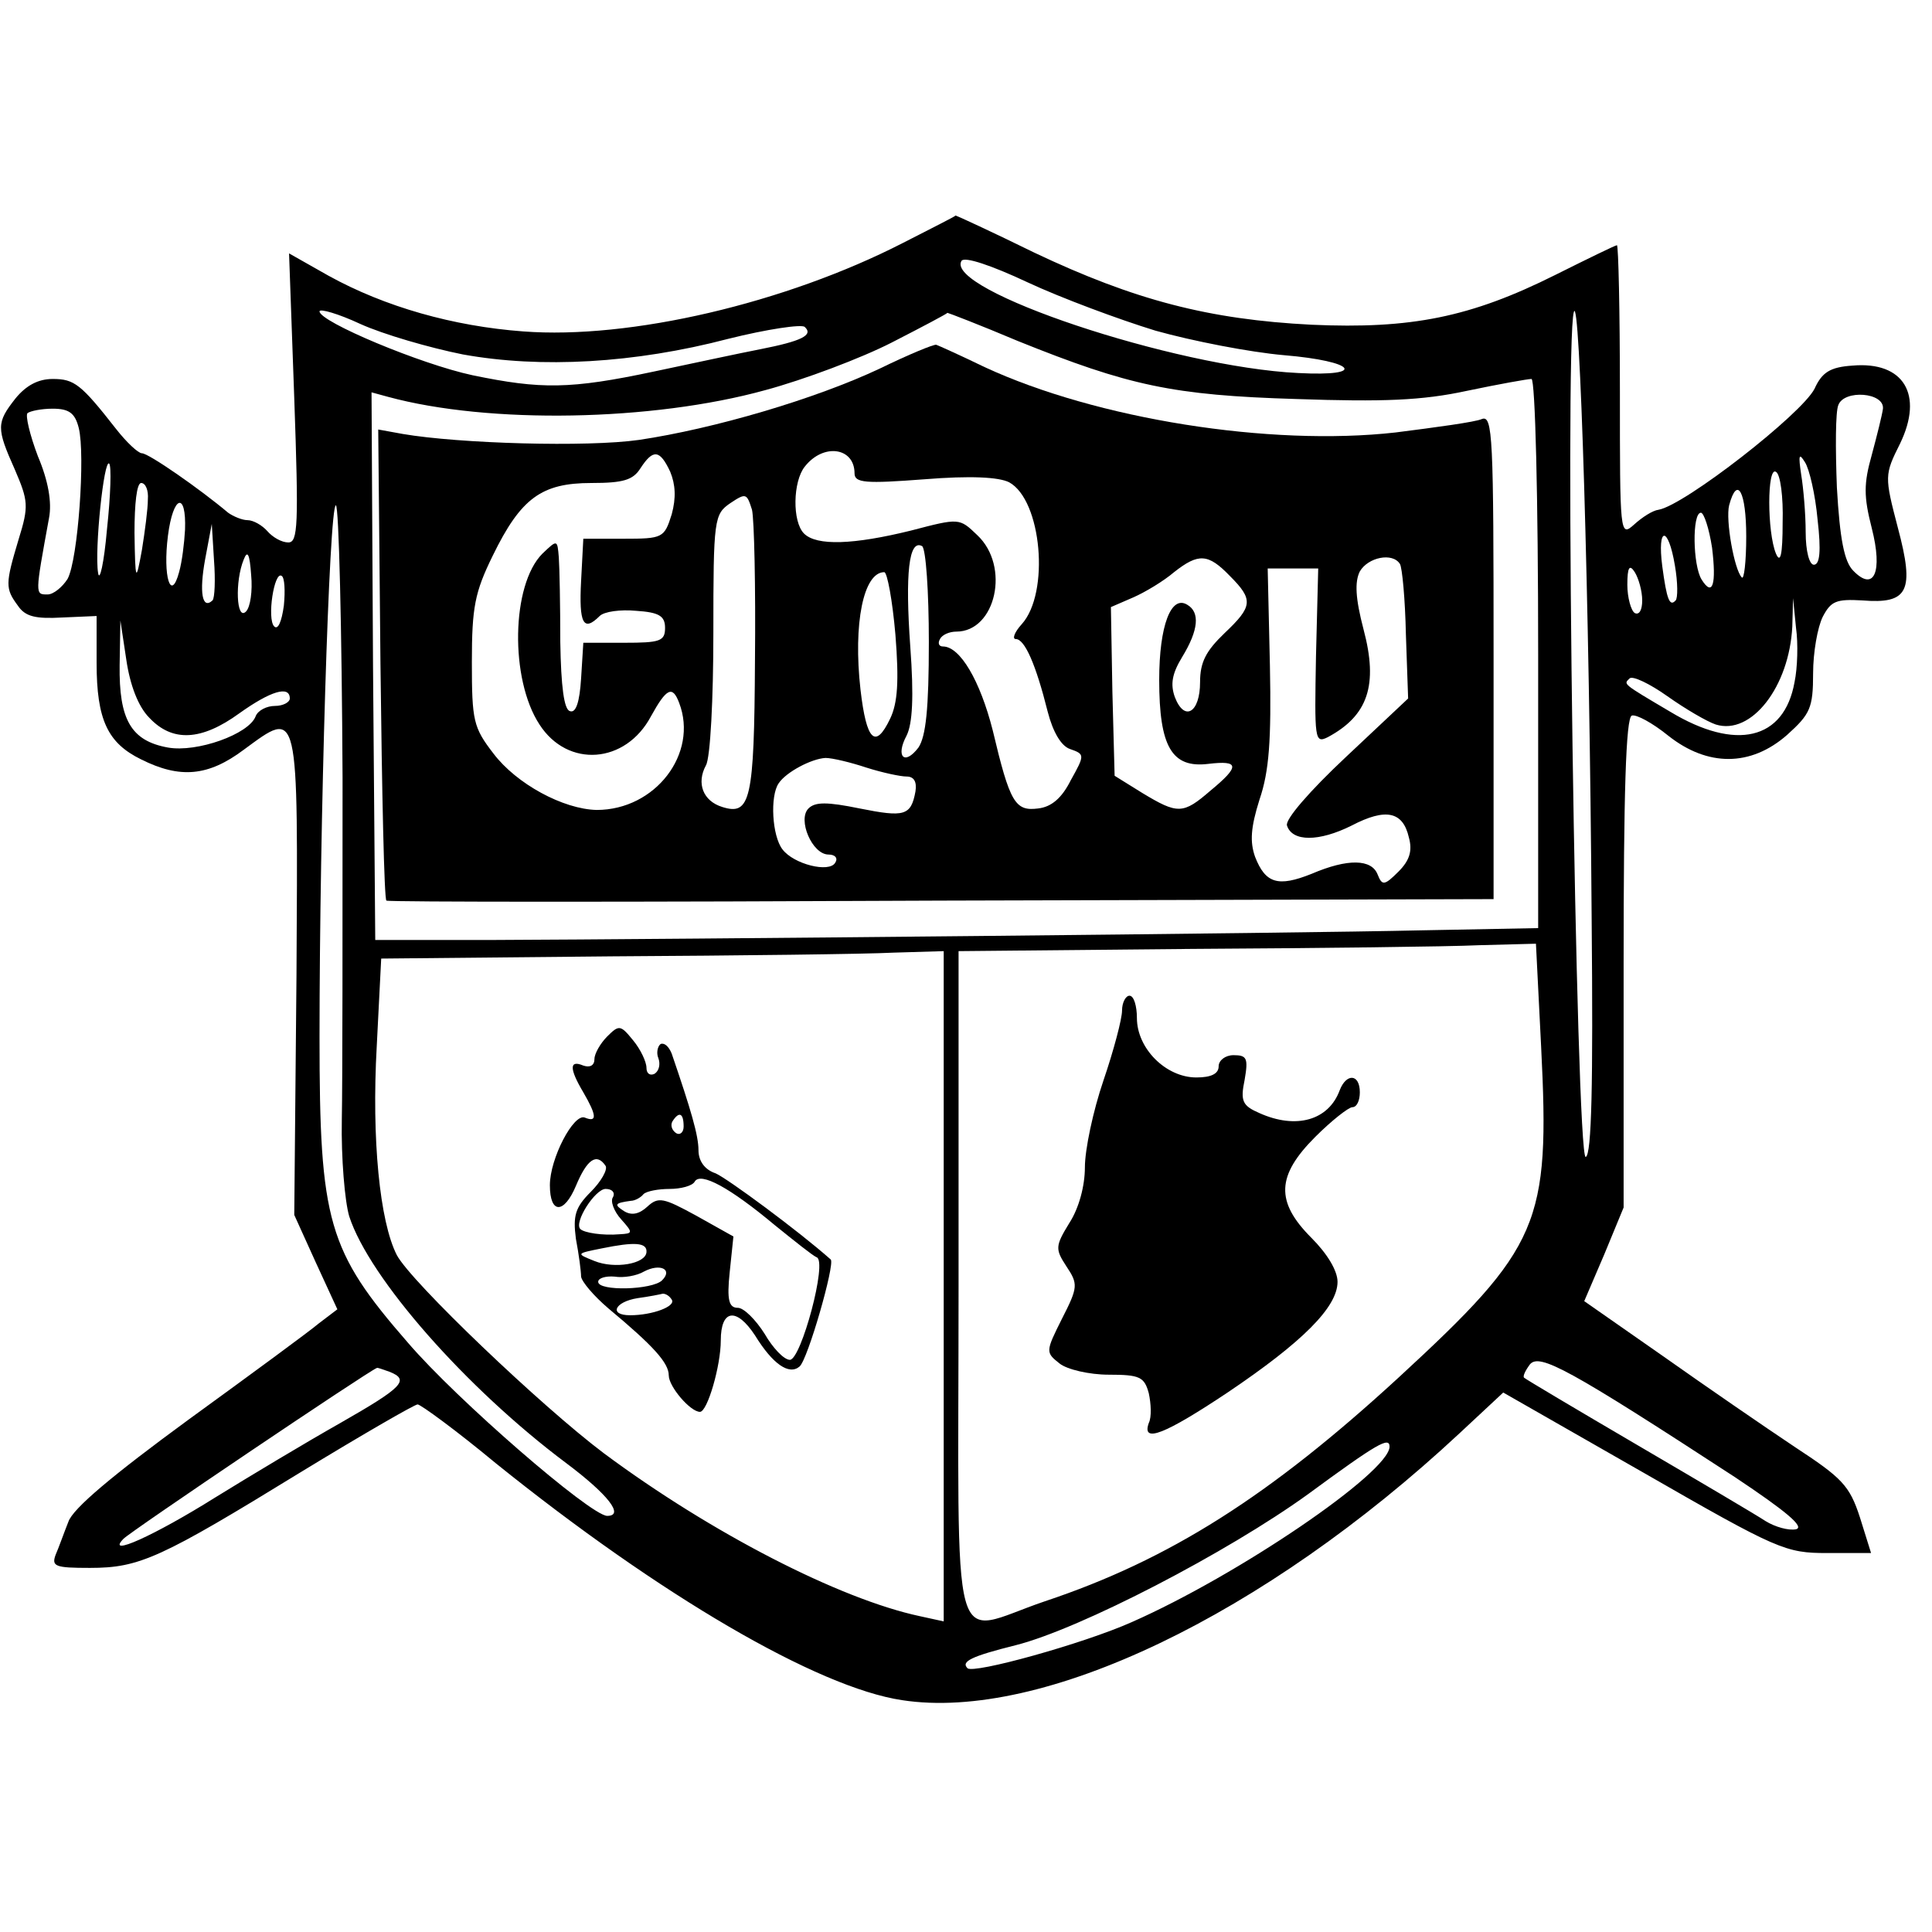 <?xml version="1.0" standalone="no"?>
<!DOCTYPE svg PUBLIC "-//W3C//DTD SVG 20010904//EN"
 "http://www.w3.org/TR/2001/REC-SVG-20010904/DTD/svg10.dtd">
<svg version="1.0" xmlns="http://www.w3.org/2000/svg"
 width="260pt" height="260pt" viewBox="0 0 260 260"
 preserveAspectRatio="xMidYMid meet">
<g transform="translate(0,260) scale(0.1,-0.1)"
fill="#000000" stroke="none">
<path d="M1215 2273 c-158 -81 -367 -130 -511 -119 -94 7 -186 33 -262 75
l-53 30 7 -195 c6 -171 5 -194 -8 -194 -9 0 -21 7 -28 15 -7 8 -19 15 -27 15
-7 0 -19 5 -26 10 -38 32 -107 80 -116 80 -5 0 -21 15 -35 33 -47 60 -56 67
-85 67 -20 0 -36 -9 -50 -26 -26 -33 -26 -40 -1 -96 18 -42 19 -49 5 -94 -18
-60 -18 -66 -1 -89 10 -15 24 -18 60 -16 l46 2 0 -63 c0 -77 15 -108 60 -130
52 -26 90 -23 138 13 75 55 73 62 71 -303 l-3 -323 29 -64 29 -63 -25 -19
c-13 -11 -92 -69 -176 -130 -101 -74 -155 -119 -161 -137 -6 -15 -13 -35 -17
-44 -6 -16 -1 -18 46 -18 67 0 95 13 284 129 82 50 153 91 157 91 4 0 52 -35
105 -79 221 -178 433 -302 547 -319 188 -29 487 114 750 359 l59 55 189 -108
c181 -104 191 -108 247 -108 l59 0 -15 48 c-14 43 -24 53 -88 95 -39 26 -119
81 -177 122 l-106 74 27 63 26 63 0 329 c0 227 3 330 11 333 6 2 28 -10 49
-27 53 -42 111 -42 160 1 31 28 35 36 35 83 0 28 6 62 13 76 11 21 18 24 53
22 62 -5 71 12 48 98 -18 69 -18 71 3 113 32 66 5 111 -64 105 -30 -2 -41 -9
-51 -31 -17 -34 -175 -157 -210 -163 -8 -1 -22 -10 -33 -20 -19 -17 -19 -13
-19 179 0 109 -2 197 -4 197 -2 0 -39 -18 -83 -40 -114 -57 -194 -73 -328 -67
-138 7 -238 33 -373 97 -57 28 -105 50 -106 50 0 -1 -32 -17 -71 -37z m340
-118 c50 -14 127 -29 173 -33 96 -8 113 -29 19 -24 -167 8 -477 112 -453 151
4 6 40 -6 89 -29 45 -21 123 -50 172 -65z m587 -794 c2 -220 0 -315 -8 -318
-13 -4 -29 1096 -16 1137 8 30 21 -380 24 -819z m-1519 762 c105 -19 231 -12
357 21 52 13 99 20 103 16 12 -11 -4 -19 -60 -30 -26 -5 -91 -19 -143 -30
-113 -24 -152 -24 -244 -5 -70 15 -206 72 -206 86 0 4 25 -3 55 -17 31 -14 93
-32 138 -41z m747 18 c149 -60 208 -73 375 -78 116 -4 169 -2 229 11 43 9 82
16 87 16 5 0 9 -159 9 -370 l0 -369 -157 -3 c-171 -4 -1001 -12 -1253 -13
l-155 0 -3 369 -2 368 22 -6 c136 -37 356 -33 508 9 52 14 129 43 170 64 41
21 75 39 75 40 1 0 43 -16 95 -38z m1164 -91 c-1 -8 -8 -36 -15 -62 -11 -39
-11 -56 0 -99 15 -59 3 -86 -25 -57 -12 12 -18 42 -22 112 -2 52 -2 102 2 111
8 21 62 17 60 -5z m-2428 -26 c9 -36 -1 -177 -15 -203 -7 -11 -19 -21 -27 -21
-17 0 -17 -1 2 103 4 21 -1 50 -15 83 -11 29 -17 55 -14 58 4 3 19 6 34 6 22
0 30 -6 35 -26z m2340 -123 c5 -43 3 -61 -5 -61 -6 0 -11 18 -11 44 0 24 -3
59 -6 77 -4 27 -3 30 5 17 6 -9 14 -44 17 -77z m-2302 -13 c-4 -46 -10 -72
-12 -59 -5 31 8 155 15 147 3 -3 2 -42 -3 -88z m2255 9 c0 -44 -3 -56 -9 -42
-12 29 -12 118 0 110 6 -3 10 -34 9 -68z m-2200 31 c0 -13 -4 -43 -8 -68 -8
-44 -9 -44 -10 23 0 39 3 67 9 67 6 0 10 -10 9 -22z m2151 -50 c0 -34 -3 -59
-6 -55 -10 10 -22 77 -17 97 11 41 23 18 23 -42z m-2101 9 c-1 -18 -4 -43 -8
-57 -11 -41 -22 -6 -15 49 7 55 25 60 23 8z m212 -334 c0 -203 0 -410 -1 -460
-1 -51 4 -110 10 -130 27 -83 157 -231 292 -332 56 -42 79 -71 55 -71 -23 1
-202 156 -268 233 -108 124 -119 163 -119 411 0 287 13 716 22 716 4 0 8 -165
9 -367z m1843 310 c6 -49 1 -67 -14 -43 -12 19 -13 90 -1 90 4 0 11 -21 15
-47z m-2018 -71 c-14 -13 -18 11 -10 55 l9 48 3 -49 c2 -26 1 -51 -2 -54z
m1968 47 c4 -23 4 -44 1 -47 -8 -9 -12 1 -18 46 -7 54 8 55 17 1z m-1923 -62
c-13 -13 -15 41 -3 70 5 13 8 8 10 -21 2 -21 -1 -43 -7 -49z m1879 15 c0 -13
-4 -20 -10 -17 -5 3 -10 21 -10 38 0 24 3 28 10 17 5 -8 10 -25 10 -38z
m-1828 -7 c-3 -22 -8 -33 -13 -28 -10 10 0 75 10 68 4 -2 5 -20 3 -40z m2033
-103 c-14 -78 -79 -93 -167 -40 -66 39 -63 37 -55 45 4 4 27 -7 51 -24 24 -17
53 -34 65 -38 48 -15 99 51 103 132 l1 38 4 -40 c3 -21 2 -54 -2 -73z m-2214
-48 c31 -33 70 -31 121 6 42 30 68 38 68 20 0 -5 -9 -10 -20 -10 -11 0 -23 -6
-26 -14 -9 -24 -79 -49 -118 -42 -50 9 -66 38 -65 111 l1 60 8 -53 c5 -34 16
-63 31 -78z m1873 -443 c12 -238 -1 -269 -192 -445 -173 -159 -308 -245 -476
-301 -130 -44 -116 -94 -116 425 l0 450 313 3 c171 1 346 3 388 5 l76 2 7
-139z m-804 -322 l0 -451 -32 7 c-108 23 -281 112 -425 219 -84 63 -260 231
-279 267 -23 45 -34 156 -27 281 l6 118 311 3 c171 1 341 3 379 5 l67 2 0
-451z m1065 -257 c69 -46 94 -67 82 -70 -10 -2 -28 3 -41 11 -12 8 -90 54
-172 102 -82 48 -151 89 -153 91 -2 2 2 10 8 18 13 15 52 -6 276 -152z m-1811
142 c28 -11 18 -21 -66 -69 -46 -26 -121 -71 -168 -100 -83 -52 -148 -81 -124
-56 8 9 330 226 341 230 1 1 8 -2 17 -5z m1346 -101 c-1 -35 -204 -173 -347
-236 -65 -29 -213 -70 -221 -62 -9 9 5 16 65 31 87 22 285 125 393 203 94 69
110 78 110 64z"/>
<path d="M1184 2104 c-87 -41 -223 -81 -324 -96 -70 -10 -242 -5 -318 8 l-33
6 3 -315 c2 -173 5 -317 8 -319 3 -2 339 -2 748 0 l742 2 0 326 c0 297 -1 326
-16 320 -9 -4 -61 -11 -116 -18 -169 -19 -402 18 -553 88 -33 16 -62 29 -65
30 -3 1 -37 -13 -76 -32z m-34 -141 c0 -13 15 -14 94 -8 62 5 100 3 114 -4 44
-24 55 -149 17 -191 -10 -11 -13 -20 -8 -20 12 0 27 -34 43 -98 7 -27 18 -46
30 -50 20 -7 20 -8 1 -42 -12 -24 -26 -36 -44 -38 -31 -4 -38 8 -61 105 -17
67 -44 113 -67 113 -6 0 -7 5 -4 10 3 6 13 10 22 10 53 0 73 88 28 130 -24 23
-24 23 -89 6 -77 -19 -127 -21 -144 -4 -16 16 -15 70 1 90 25 32 67 26 67 -9z
m-248 2 c7 -17 8 -35 2 -57 -10 -32 -12 -33 -65 -33 l-54 0 -3 -57 c-3 -57 3
-69 25 -47 6 6 28 9 49 7 31 -2 39 -7 39 -23 0 -18 -7 -20 -55 -20 l-55 0 -3
-48 c-2 -32 -7 -47 -15 -44 -8 2 -12 33 -13 93 0 49 -1 100 -2 114 -2 24 -2
24 -22 5 -42 -42 -44 -169 -4 -230 38 -59 116 -53 150 11 21 38 29 42 38 18
26 -68 -32 -144 -111 -144 -45 1 -108 35 -139 76 -27 35 -29 44 -29 123 0 74
4 94 28 143 38 78 66 98 133 98 43 0 56 4 66 20 17 26 26 25 40 -5z m114 -254
c-1 -188 -6 -209 -44 -197 -26 8 -35 32 -22 56 6 10 10 90 10 178 0 154 1 160
23 175 21 14 22 13 29 -9 3 -13 5 -104 4 -203z m234 25 c0 -90 -4 -127 -14
-142 -19 -25 -31 -12 -16 16 8 16 10 52 5 120 -7 98 -2 145 16 135 5 -4 9 -61
9 -129z m405 89 c32 -32 31 -41 -7 -77 -25 -24 -33 -39 -33 -66 0 -41 -21 -54
-34 -20 -6 17 -4 31 10 54 22 36 24 60 7 70 -22 14 -38 -28 -38 -101 0 -90 17
-119 66 -113 42 5 43 -3 3 -36 -37 -32 -44 -32 -92 -3 l-37 23 -3 113 -2 114
30 13 c16 7 41 22 55 34 33 26 46 25 75 -5z m229 16 c3 -5 7 -47 8 -95 l3 -86
-84 -79 c-48 -45 -82 -84 -79 -92 7 -22 43 -22 87 0 46 24 69 19 77 -16 5 -18
1 -31 -14 -46 -19 -19 -22 -19 -28 -4 -8 21 -40 22 -89 1 -45 -18 -62 -13 -76
23 -7 20 -6 39 6 77 13 38 16 80 14 180 l-3 131 34 0 34 0 -3 -118 c-2 -112
-2 -118 16 -109 54 29 68 70 48 145 -11 42 -12 64 -5 78 11 19 44 26 54 10z
m-679 -95 c5 -63 3 -92 -7 -113 -20 -42 -32 -30 -40 39 -10 89 4 158 32 158 4
0 11 -38 15 -84z m-39 -179 c22 -7 46 -12 54 -12 10 0 14 -7 12 -20 -6 -33
-15 -35 -75 -23 -44 9 -60 9 -69 0 -15 -15 5 -62 27 -62 9 0 13 -5 9 -11 -8
-14 -56 -2 -71 18 -14 18 -17 72 -5 89 10 15 44 33 63 34 9 0 34 -6 55 -13z"/>
<path d="M1510 1240 c0 -11 -11 -53 -25 -94 -14 -41 -25 -93 -25 -117 0 -25
-8 -55 -21 -75 -19 -31 -19 -35 -4 -58 16 -24 16 -28 -6 -71 -22 -44 -22 -45
-3 -60 10 -8 40 -15 66 -15 42 0 48 -3 54 -25 3 -14 4 -32 0 -40 -10 -28 22
-15 106 41 101 68 148 115 148 149 0 15 -14 38 -35 59 -49 49 -47 84 5 136 22
22 45 40 50 40 6 0 10 9 10 20 0 25 -18 26 -27 3 -15 -41 -59 -53 -108 -31
-23 10 -26 16 -20 45 5 29 3 33 -15 33 -11 0 -20 -7 -20 -15 0 -10 -10 -15
-30 -15 -41 0 -80 39 -80 80 0 16 -4 30 -10 30 -5 0 -10 -9 -10 -20z"/>
<path d="M817 1205 c-9 -9 -17 -23 -17 -30 0 -9 -6 -12 -15 -9 -19 8 -19 -4 0
-36 18 -31 19 -41 2 -34 -15 6 -47 -55 -47 -91 0 -39 19 -39 35 -1 15 36 28
45 40 27 3 -5 -6 -21 -20 -35 -21 -21 -24 -32 -20 -63 4 -21 7 -44 7 -51 1 -7
17 -26 37 -43 60 -50 81 -73 81 -90 0 -15 29 -49 42 -49 10 0 28 62 28 96 0
42 21 45 46 7 24 -39 46 -54 60 -42 11 9 48 138 42 144 -44 39 -139 109 -155
116 -15 5 -23 17 -23 31 0 20 -10 54 -36 130 -4 10 -10 15 -15 13 -4 -3 -6
-12 -3 -19 3 -8 1 -17 -5 -21 -6 -3 -11 0 -11 8 0 8 -8 25 -18 37 -17 21 -19
21 -35 5z m103 -121 c0 -8 -5 -12 -10 -9 -6 4 -8 11 -5 16 9 14 15 11 15 -7z
m123 -133 c26 -21 51 -41 56 -43 15 -5 -21 -138 -36 -138 -8 0 -23 16 -34 35
-12 19 -28 35 -36 35 -12 0 -15 10 -11 48 l5 48 -50 28 c-44 24 -51 26 -66 12
-11 -10 -21 -12 -31 -6 -14 9 -13 11 9 14 5 0 13 4 17 9 4 4 20 7 35 7 15 0
31 4 34 10 8 13 47 -8 108 -59z m-218 38 c-4 -5 1 -19 11 -30 16 -18 16 -19
-2 -20 -23 -2 -48 2 -53 7 -9 9 20 54 34 54 9 0 13 -5 10 -11z m45 -74 c-1
-16 -43 -23 -70 -12 -25 10 -25 10 10 17 44 9 61 8 60 -5z m21 -38 c-13 -13
-86 -15 -86 -2 0 5 10 8 22 7 12 -2 30 1 40 7 21 11 39 3 24 -12z m13 -26 c6
-9 -26 -21 -56 -21 -29 0 -21 18 10 23 15 2 30 5 34 6 4 0 9 -3 12 -8z"/>
</g>
</svg>
